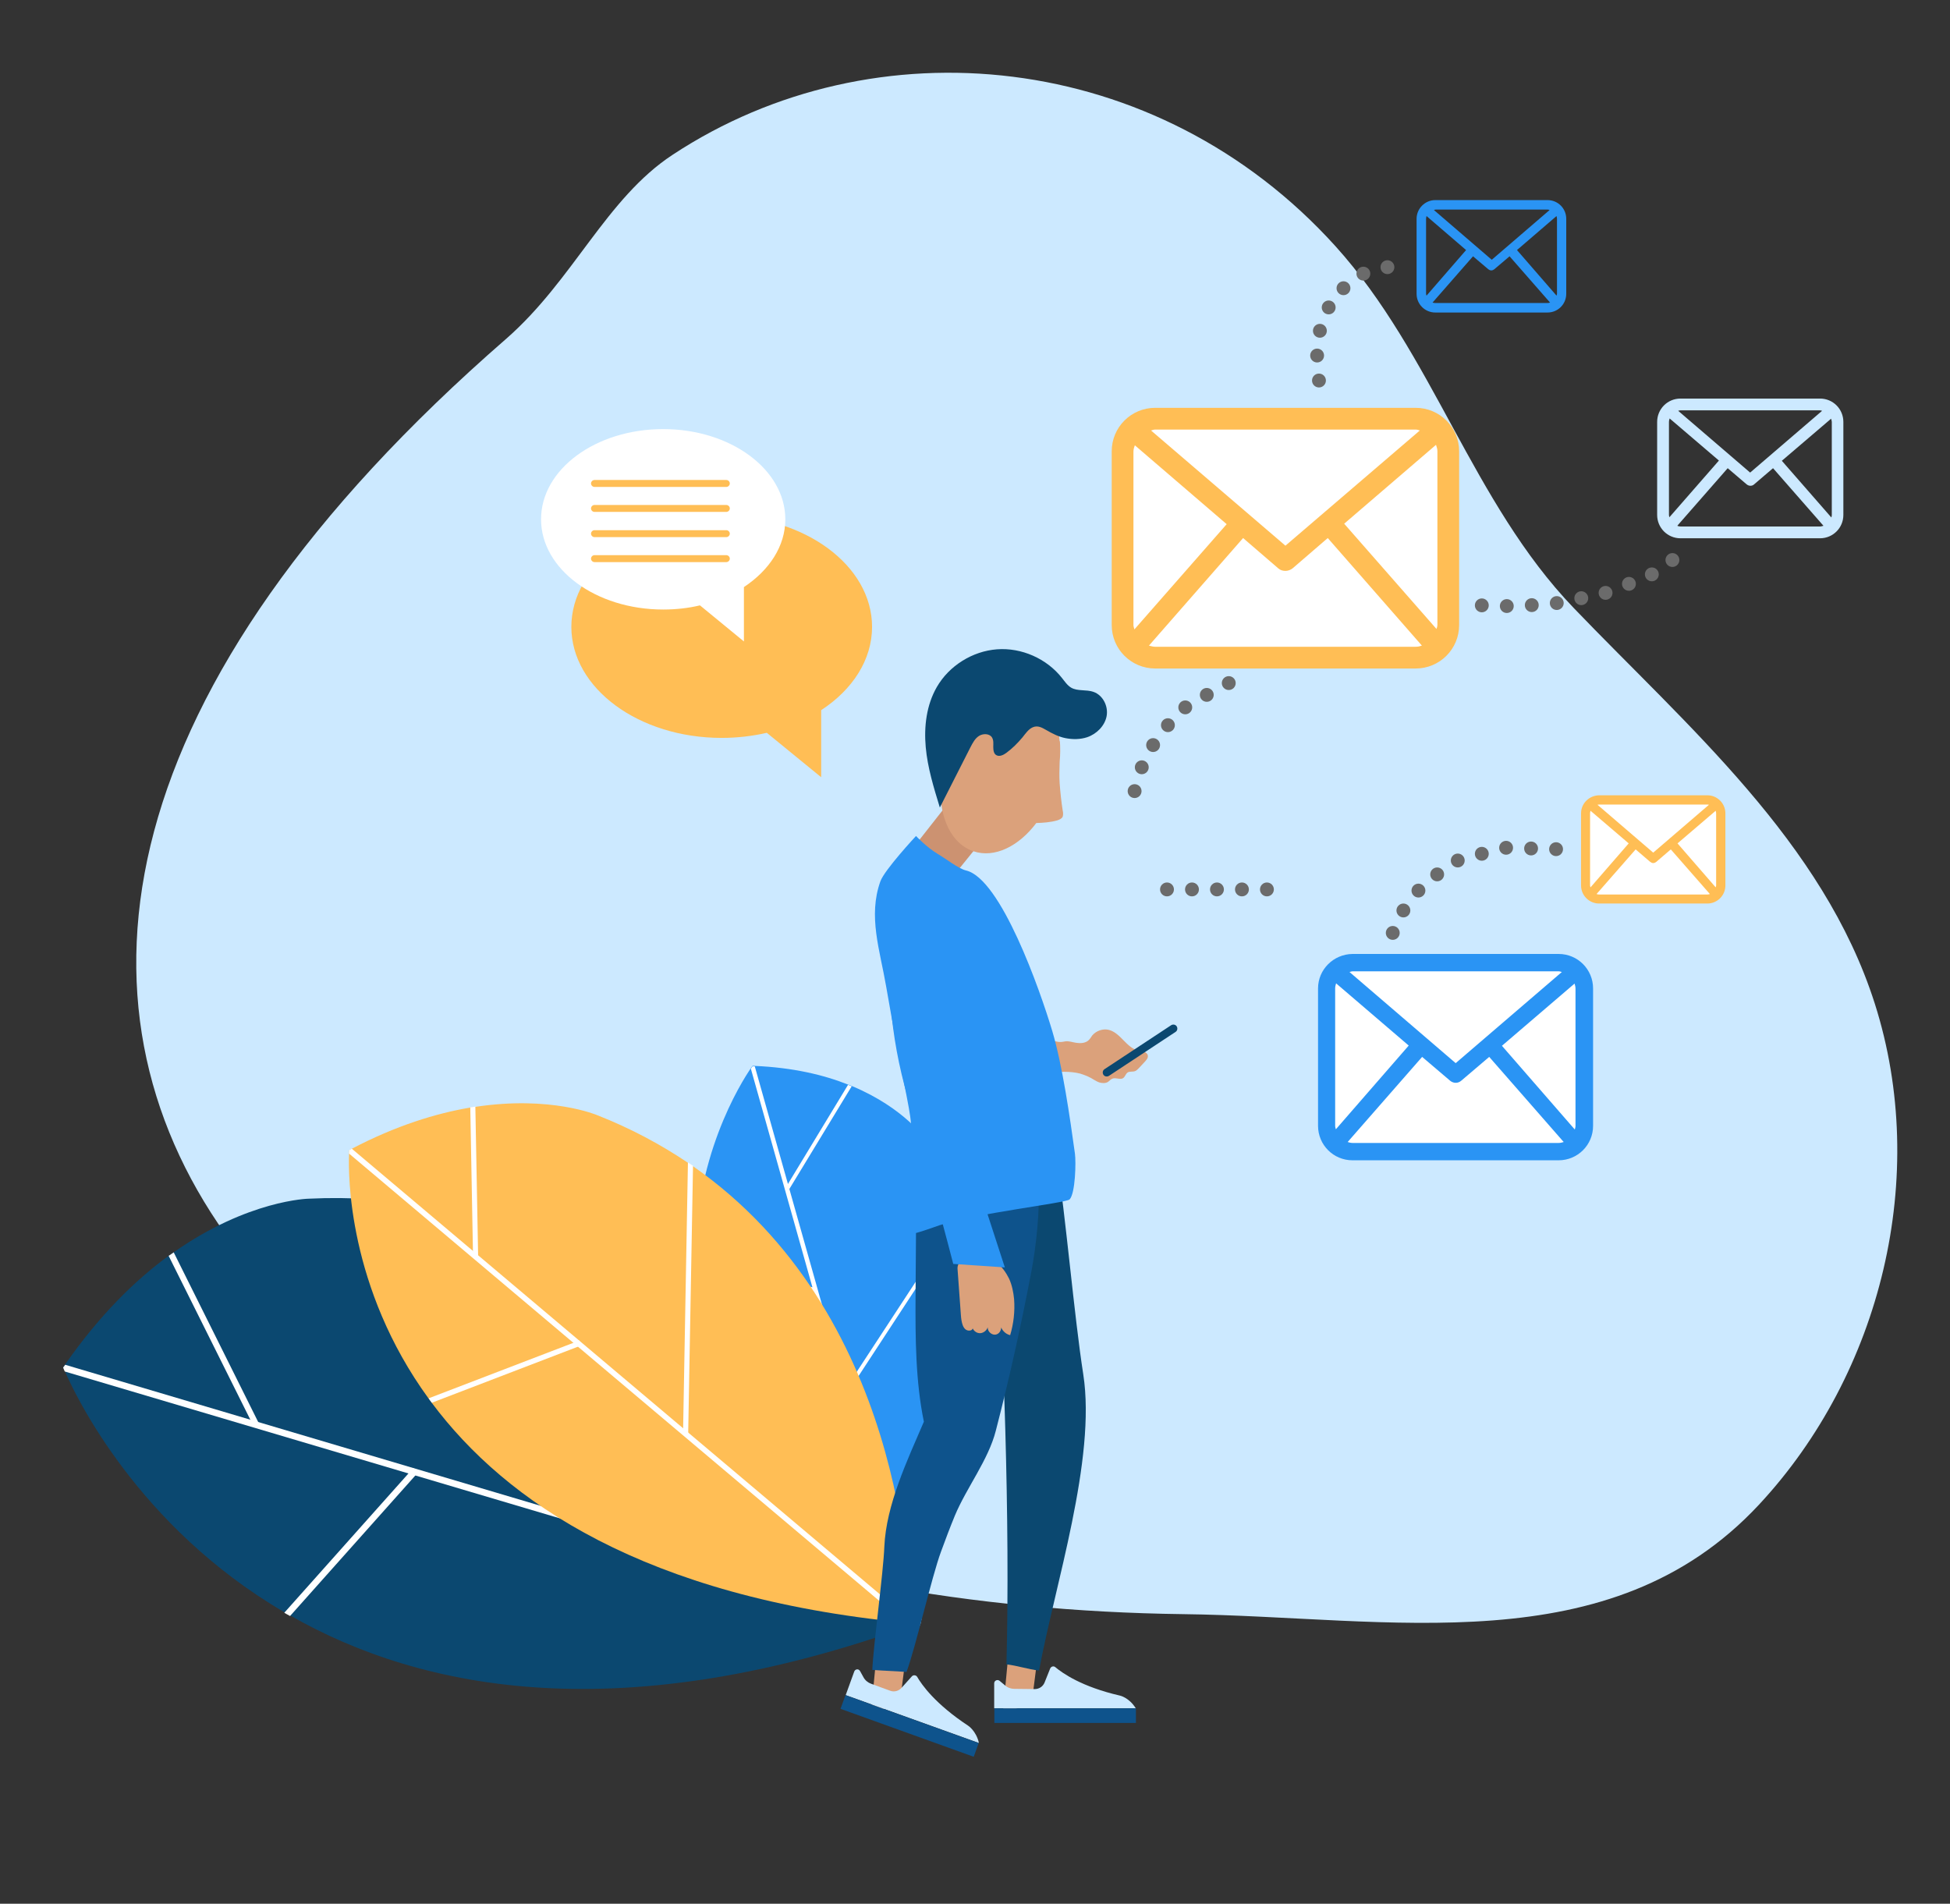 <svg xmlns="http://www.w3.org/2000/svg" enable-background="new 0 0 843 823" viewBox="0 0 843 823"><rect x="0" y="0" width="843" height="823" fill="#333333" stroke="none"/><path fill="#cce9ff" d="M290.8,66.9c87.1-57.4,209.5-45.7,286.5,39.5c42.1,46.6,59.2,110.7,102.9,156.3
	c49.2,51.3,108,101.2,130.3,171.2c23.7,74.4,2.9,159.7-50.1,216.6c-64.5,69.2-159.3,48.4-248.9,47.3
	c-366.9-4.6-639.6-249.5-292.6-551.4C247.9,121,262,85.8,290.8,66.9z"/><path fill="#fff" d="M616,281H499c-6.6,0-12-5.4-12-12v-76c0-6.6,5.4-12,12-12h117c6.6,0,12,5.4,12,12v76
	C628,275.6,622.6,281,616,281z"/><path fill="#ffbe55" d="M480.6,195.1v75.1c0,10.4,8.4,18.8,18.8,18.8H612c10.4,0,18.8-8.4,18.8-18.8v-75.1c0-10.4-8.4-18.8-18.8-18.8
	H499.4C489,176.3,480.6,184.7,480.6,195.1z M490.4,272.1c-0.1-0.6-0.4-1.2-0.4-1.8v-75.1c0-1,0.3-1.9,0.6-2.7l39.7,34.1L490.4,272.1
	z M612,185.7c0.6,0,1.2,0.2,1.8,0.4l-58.1,49.8l-58.1-49.8c0.6-0.1,1.1-0.4,1.8-0.4H612z M581.1,226.4l39.7-34.1
	c0.3,0.9,0.6,1.8,0.6,2.7v75.1c0,0.7-0.2,1.2-0.4,1.8L581.1,226.4z M499.4,279.6c-1,0-1.8-0.3-2.7-0.5l40.7-46.5l15.2,13.1
	c0.9,0.8,2,1.1,3.1,1.1s2.2-0.4,3.1-1.1l15.2-13.1l40.7,46.5c-0.9,0.3-1.7,0.5-2.7,0.5H499.4z"/><path fill="#fff" d="M673,496h-88c-6.6,0-12-5.4-12-12v-55.4c0-6.6,5.4-12,12-12h88c6.6,0,12,5.4,12,12V484
	C685,490.6,679.6,496,673,496z"/><path fill="#2a94f4" d="M569.8,427.3v59.4c0,8.2,6.6,14.9,14.9,14.9h89.1c8.2,0,14.9-6.6,14.9-14.9v-59.4c0-8.2-6.6-14.9-14.9-14.9
	h-89.1C576.5,412.5,569.8,419.1,569.8,427.3z M577.5,488.2c-0.1-0.5-0.3-0.9-0.3-1.5v-59.4c0-0.8,0.2-1.5,0.4-2.2l31.4,26.9
	L577.5,488.2z M673.8,419.9c0.5,0,0.9,0.2,1.4,0.3l-45.9,39.4l-45.9-39.4c0.5-0.1,0.9-0.3,1.4-0.3H673.8z M649.3,452.1l31.4-26.9
	c0.2,0.7,0.4,1.4,0.4,2.2v59.4c0,0.5-0.2,1-0.3,1.5L649.3,452.1z M584.7,494.1c-0.8,0-1.4-0.2-2.1-0.4l32.2-36.8l12.1,10.3
	c0.7,0.6,1.6,0.9,2.4,0.9c0.9,0,1.7-0.3,2.4-0.9l12.1-10.3l32.2,36.8c-0.7,0.2-1.4,0.4-2.1,0.4H584.7z"/><path fill="#cce9ff" d="M716.4,182.4v40.2c0,5.6,4.5,10.1,10.1,10.1h60.3c5.6,0,10.1-4.5,10.1-10.1v-40.2c0-5.6-4.5-10.1-10.1-10.1
	h-60.3C720.9,172.3,716.4,176.8,716.4,182.4z M721.7,223.6c-0.1-0.3-0.2-0.6-0.2-1v-40.2c0-0.5,0.1-1,0.3-1.5l21.3,18.2L721.7,223.6
	z M786.8,177.4c0.3,0,0.6,0.1,0.9,0.2l-31.1,26.7l-31.1-26.7c0.3-0.1,0.6-0.2,0.9-0.2H786.8z M770.3,199.2l21.3-18.2
	c0.1,0.5,0.3,0.9,0.3,1.5v40.2c0,0.3-0.1,0.7-0.2,1L770.3,199.2z M726.5,227.6c-0.5,0-1-0.1-1.4-0.3l21.8-24.9l8.2,7
	c0.5,0.4,1.1,0.6,1.6,0.6c0.6,0,1.2-0.2,1.6-0.6l8.2-7l21.8,24.9c-0.5,0.1-0.9,0.3-1.4,0.3H726.5z"/><path fill="#fff" d="M733,390h-36c-6.6,0-12-5.4-12-12v-21.4c0-6.6,5.4-12,12-12h36c6.6,0,12,5.4,12,12V378
	C745,384.6,739.6,390,733,390z"/><path fill="#ffbe55" d="M683.5,351.6v31.2c0,4.3,3.5,7.8,7.8,7.8h46.8c4.3,0,7.8-3.5,7.8-7.8v-31.2c0-4.3-3.5-7.8-7.8-7.8h-46.8
	C687,343.9,683.5,347.3,683.5,351.6z M687.6,383.6c-0.1-0.3-0.2-0.5-0.2-0.8v-31.2c0-0.4,0.1-0.8,0.2-1.1l16.5,14.1L687.6,383.6z
	 M738.1,347.8c0.3,0,0.5,0.1,0.7,0.1l-24.1,20.7l-24.1-20.7c0.2,0,0.5-0.1,0.7-0.1H738.1z M725.2,364.6l16.5-14.1
	c0.1,0.4,0.2,0.7,0.2,1.1v31.2c0,0.3-0.1,0.5-0.2,0.8L725.2,364.6z M691.3,386.7c-0.4,0-0.8-0.1-1.1-0.2l16.9-19.3l6.3,5.4
	c0.4,0.3,0.8,0.5,1.3,0.5c0.5,0,0.9-0.2,1.3-0.5l6.3-5.4l16.9,19.3c-0.4,0.1-0.7,0.2-1.1,0.2H691.3z"/><path fill="#2a94f4" d="M612.4,94.6V127c0,4.5,3.6,8.1,8.1,8.1h48.5c4.5,0,8.1-3.6,8.1-8.1V94.6c0-4.5-3.6-8.1-8.1-8.1h-48.5
	C616.1,86.5,612.4,90.1,612.4,94.6z M616.7,127.8c-0.1-0.3-0.2-0.5-0.2-0.8V94.6c0-0.4,0.1-0.8,0.2-1.2l17.1,14.7L616.7,127.8z
	 M669.1,90.6c0.3,0,0.5,0.1,0.8,0.2l-25,21.5l-25-21.5c0.3-0.1,0.5-0.2,0.8-0.2H669.1z M655.8,108.1l17.1-14.7
	c0.1,0.4,0.2,0.8,0.2,1.2V127c0,0.3-0.1,0.5-0.2,0.8L655.8,108.1z M620.5,131c-0.4,0-0.8-0.1-1.2-0.2l17.5-20l6.6,5.6
	c0.4,0.3,0.8,0.5,1.3,0.5c0.5,0,0.9-0.2,1.3-0.5l6.6-5.6l17.5,20c-0.4,0.1-0.7,0.2-1.2,0.2H620.5z"/><rect width="6" height="6" x="528.2" y="292.3" fill="none"/><circle cx="531.2" cy="295.3" r="3" fill="#6b6b6b"/><rect width="6" height="6" x="518.7" y="297.4" fill="none"/><circle cx="521.7" cy="300.4" r="3" fill="#6b6b6b"/><rect width="6" height="6" x="509.4" y="302.8" fill="none"/><circle cx="512.4" cy="305.8" r="3" fill="#6b6b6b"/><rect width="6" height="6" x="501.9" y="310.5" fill="none"/><circle cx="504.9" cy="313.5" r="3" fill="#6b6b6b"/><rect width="6" height="6" x="495.5" y="319.1" fill="none"/><circle cx="498.5" cy="322.1" r="3" fill="#6b6b6b"/><rect width="6" height="6" x="490.6" y="328.7" fill="none"/><circle cx="493.6" cy="331.7" r="3" fill="#6b6b6b"/><g><rect width="6" height="6" x="487.5" y="339" fill="none"/><circle cx="490.5" cy="342" r="3" fill="#6b6b6b"/></g><g><rect width="6" height="6" x="544.7" y="381.5" fill="none"/><circle cx="547.7" cy="384.5" r="3" fill="#6b6b6b"/><rect width="6" height="6" x="533.9" y="381.5" fill="none"/><circle cx="536.9" cy="384.5" r="3" fill="#6b6b6b"/><rect width="6" height="6" x="523.1" y="381.5" fill="none"/><circle cx="526.1" cy="384.5" r="3" fill="#6b6b6b"/><g><rect width="6" height="6" x="512.3" y="381.5" fill="none"/><circle cx="515.3" cy="384.5" r="3" fill="#6b6b6b"/></g><g><rect width="6" height="6" x="501.5" y="381.5" fill="none"/><circle cx="504.5" cy="384.5" r="3" fill="#6b6b6b"/></g></g><g><rect width="6" height="6" x="669.7" y="364.1" fill="none"/><circle cx="672.7" cy="367.1" r="3" fill="#6b6b6b"/><rect width="6" height="6" x="658.9" y="363.8" fill="none"/><circle cx="661.9" cy="366.8" r="3" fill="#6b6b6b"/><rect width="6" height="6" x="648.1" y="363.5" fill="none"/><circle cx="651.1" cy="366.5" r="3" fill="#6b6b6b"/><rect width="6" height="6" x="637.6" y="366.1" fill="none"/><circle cx="640.6" cy="369.1" r="3" fill="#6b6b6b"/><rect width="6" height="6" x="627.2" y="369" fill="none"/><circle cx="630.2" cy="372" r="3" fill="#6b6b6b"/><g><rect width="6" height="6" x="618.3" y="375" fill="none"/><circle cx="621.3" cy="378" r="3" fill="#6b6b6b"/></g><g><rect width="6" height="6" x="610.2" y="382" fill="none"/><circle cx="613.2" cy="385" r="3" fill="#6b6b6b"/></g><g><rect width="6" height="6" x="603.7" y="390.6" fill="none"/><circle cx="606.7" cy="393.6" r="3" fill="#6b6b6b"/></g><g><rect width="6" height="6" x="599.1" y="400.3" fill="none"/><circle cx="602.1" cy="403.3" r="3" fill="#6b6b6b"/></g></g><g><rect width="6" height="6" x="720" y="239.1" fill="none"/><circle cx="723" cy="242.1" r="3" fill="#6b6b6b"/><rect width="6" height="6" x="711.1" y="245.3" fill="none"/><circle cx="714.1" cy="248.3" r="3" fill="#6b6b6b"/><rect width="6" height="6" x="701.2" y="249.4" fill="none"/><circle cx="704.2" cy="252.4" r="3" fill="#6b6b6b"/><rect width="6" height="6" x="691.1" y="253.3" fill="none"/><circle cx="694.1" cy="256.3" r="3" fill="#6b6b6b"/><rect width="6" height="6" x="680.6" y="255.6" fill="none"/><circle cx="683.6" cy="258.6" r="3" fill="#6b6b6b"/><g><rect width="6" height="6" x="670" y="257.7" fill="none"/><circle cx="673" cy="260.7" r="3" fill="#6b6b6b"/></g><g><rect width="6" height="6" x="659.2" y="258.6" fill="none"/><circle cx="662.2" cy="261.6" r="3" fill="#6b6b6b"/></g><g><rect width="6" height="6" x="648.4" y="259" fill="none"/><circle cx="651.4" cy="262" r="3" fill="#6b6b6b"/></g><g><rect width="6" height="6" x="637.6" y="258.7" fill="none"/><circle cx="640.6" cy="261.7" r="3" fill="#6b6b6b"/></g></g><g><rect width="6" height="6" x="596.8" y="112.5" fill="none"/><circle cx="599.8" cy="115.5" r="3" fill="#6b6b6b"/><rect width="6" height="6" x="586.4" y="115.3" fill="none"/><circle cx="589.4" cy="118.3" r="3" fill="#6b6b6b"/><rect width="6" height="6" x="577.8" y="121.6" fill="none"/><circle cx="580.8" cy="124.6" r="3" fill="#6b6b6b"/><rect width="6" height="6" x="571.4" y="129.9" fill="none"/><circle cx="574.4" cy="132.9" r="3" fill="#6b6b6b"/><g><rect width="6" height="6" x="567.6" y="140" fill="none"/><circle cx="570.6" cy="143" r="3" fill="#6b6b6b"/></g><g><rect width="6" height="6" x="566.4" y="150.7" fill="none"/><circle cx="569.4" cy="153.7" r="3" fill="#6b6b6b"/></g><g><rect width="6" height="6" x="567.2" y="161.5" fill="none"/><circle cx="570.2" cy="164.5" r="3" fill="#6b6b6b"/></g></g><g><path fill="#0b4870" d="M395.8,702c0.8-0.3,1.5-0.5,2.3-0.8c0,0-0.3-0.6-0.8-1.8c-8.2-17-76.4-151.4-207.9-177.2
		c-1-0.2-2.1-0.4-3.1-0.6c-16.7-3-34.3-4.3-52.9-3.4c0,0-26.1,0.5-58.2,23.1c-0.7,0.5-1.4,1-2.2,1.5c-14.4,10.5-29.9,25.6-44.8,47
		c-0.3,0.4-0.6,0.8-0.9,1.2c0,0,0.2,0.6,0.7,1.7c4.6,10.6,31.4,67.1,94.8,104.2c0.8,0.5,1.7,1,2.5,1.4
		C182.8,731.2,269.5,747.8,395.8,702z"/><path fill="#fff" d="M397.8,702.6l0.3-1.4l0.3-1.4l-1.1-0.3L28.2,590c-0.3,0.4-0.6,0.8-0.9,1.2c0,0,0.2,0.6,0.7,1.7L395.8,702
			L397.8,702.6z"/><path fill="#fff" d="M125.4 698.6l55.1-61.8-1.8-2.2-55.8 62.6C123.7 697.7 124.5 698.1 125.4 698.6zM247.9 656.7l3.1.4-61.6-134.8c-1-.2-2.1-.4-3.1-.6L247.9 656.7zM109.7 616.7l2.2-1.4-36.8-73.9c-.7.5-1.4 1-2.2 1.5L109.7 616.7z"/></g><g><path fill="#2a94f4" d="M390.6,696.1c0.4,0.3,0.8,0.6,1.2,0.9c0,0,0.2-0.4,0.7-1c6.4-10.1,55.4-92.3,24.7-171.6
		c-0.2-0.6-0.5-1.3-0.7-1.9c-4-10-9.3-19.9-16.1-29.6c0,0-9.1-13.8-32.1-23.4c-0.5-0.2-1-0.4-1.6-0.6c-10.5-4.2-23.9-7.4-40.4-8.1
		c-0.3,0-0.6,0-1,0c0,0-0.2,0.3-0.7,1c-4.1,6-25.4,39.5-23.8,86.2c0,0.6,0,1.2,0.1,1.8C302.8,591.7,323.3,643.8,390.6,696.1z"/><path fill="#fff" d="M391,697.4l0.9-0.3l0.9-0.3l-0.2-0.7l-66.3-235.1c-0.3,0-0.6,0-1,0c0,0-0.2,0.3-0.7,1l66,234.3L391,697.4z"/><path fill="#fff" d="M300.9 549.8l51.8 8.7.5-1.7-52.5-8.8C300.8 548.6 300.8 549.2 300.9 549.8zM364.9 601.4l.8 1.8 51.5-78.7c-.2-.6-.5-1.3-.7-1.9L364.9 601.4zM339.5 513.7l1.5.7 27.2-44.8c-.5-.2-1-.4-1.6-.6L339.5 513.7z"/></g><g><path fill="#ffbe55" d="M391.4,701.5c0.7,0.1,1.4,0.1,2,0.2c0,0,0-0.5,0-1.5c0-14.8-3.1-132.9-93.9-196.1c-0.7-0.5-1.4-1-2.2-1.5
		c-11.6-7.8-24.6-14.8-39.1-20.5c0,0-20.1-8.6-52.7-3.6c-0.7,0.1-1.5,0.2-2.2,0.3c-14.8,2.5-32.1,7.8-51.2,17.8
		c-0.4,0.2-0.7,0.4-1.1,0.6c0,0,0,0.5-0.1,1.5c-0.4,9-0.5,58,34.4,105.9c0.5,0.6,0.9,1.2,1.4,1.9
		C218.5,649.1,278.6,690.5,391.4,701.5z"/><path fill="#fff" d="M392.7,702.6l0.7-0.9l0.7-0.9l-0.7-0.6L152.1,496.6c-0.4,0.2-0.7,0.4-1.1,0.6c0,0,0,0.5-0.1,1.5l240.4,202.8
		L392.7,702.6z"/><path fill="#fff" d="M186.7 606.4l64.4-24.7-.6-2.2-65.2 25C185.8 605.2 186.2 605.8 186.7 606.4zM295.3 618.8l2.2 1.4 2.1-116.2c-.7-.5-1.4-1-2.2-1.5L295.3 618.8zM204.5 543.3l2.2-.2-1.2-64.7c-.7.1-1.5.2-2.2.3L204.5 543.3z"/></g><g><polygon fill="#dba17b" points="449.7 707.3 446 736.3 433.5 740.8 436.8 706"/><polygon fill="#dba17b" points="392.7 707.3 389 736.3 376.5 740.8 379.8 706"/><polygon fill="#cc9271" points="408.9 348.5 389.2 373.6 408 383.8 429.1 357.7"/><path fill="#dba17b" d="M459.4,350.3c-0.6-3.8-1-7.7-1.3-11.6c-0.2-3.1-0.1-6.2,0-9.3c0.3-3.1,0.3-6.2,0.1-9.1c0,0.1-0.1,0.2-0.1,0.3
		c-0.2-2.6-0.6-5.2-1.3-7.7c-2-6.3-6.1-12.2-12.5-14.4c-12.8-4.3-28.4,7.7-34.9,26.9c-6.5,19.2-1.4,38.3,11.4,42.6
		c9.1,3.1,19.6-2.1,27.2-12.2c3-0.1,6-0.3,8.9-1.1c1-0.3,2-0.7,2.5-1.6C459.7,352.2,459.6,351.2,459.4,350.3z"/><path fill="#0b4870" d="M470 318.7c4.1-1.4 7.6-4.9 8.4-9.1.8-4.3-1.6-9.1-5.7-10.5-3.1-1.1-6.8-.2-9.6-1.8-1.7-1-2.8-2.7-4-4.2-6.6-8.4-17.5-13.2-28.1-12.4-10.6.8-20.7 7.1-26 16.3-4.5 7.8-5.6 17.1-4.8 26 .8 8.9 3.5 17.6 6.1 26.1 4.4-8.7 8.8-17.4 13.2-26 1-1.9 2-3.9 3.8-5 1.8-1.1 4.6-1 5.6.8.7 1.2.5 2.7.5 4 0 1.4.2 3 1.4 3.6 1.3.7 3-.1 4.2-1 2.6-1.9 4.9-4.2 7-6.7 1.3-1.6 2.6-3.6 4.5-4.4 2.1-.9 3.9.1 5.8 1.2 2.6 1.5 5.3 2.9 8.3 3.5C463.7 319.7 467 319.7 470 318.7zM456.8 500.6c3.9 25 7.6 68.5 11.5 93.5 5.7 36.7-12.4 91.6-19.1 128.1-4.9-.6-9.2-2.1-14.1-2.7 1.6-61.9-1.2-140.8-5.2-202.6C438.6 518 448.1 499.5 456.8 500.6z"/><path fill="#0e538c" d="M396.1,518c5.1,0.3,10.1-4.3,15.2-3.9c6.2,0.4,12.9,1.6,18.8,3.4c5.9,1.8,12.8-3.7,18.6-5.7
		c1.2,10-0.9,27.8-2.8,37.7c-4.4,23.2-9.5,46.2-15.4,69c-3.2,12.6-12.7,24.7-17.7,36.7c-2.1,5.1-4.1,10.4-6,15.6
		c-4,10.8-10.9,41.2-14.9,52c-4.9-0.4-9.9-0.5-14.8-0.9c0.5-10.9,4.8-42.3,5.2-53.2c0.8-18.2,9.9-37.3,17.1-54.1
		c-3.6-17.4-3.7-36.3-3.6-54.1C395.9,544.8,396,533.6,396.1,518z"/><path fill="#dba17b" d="M465.2,450.8c1.8,0.3,3.9,0.2,5.3-1c0.7-0.6,1.2-1.5,1.7-2.2c1.7-2,4.6-3,7.1-2.4c5.2,1.3,7.7,7.9,12.9,9
		c0.8,0.2,1.6,0.2,2.4,0.5c0.8,0.3,1.5,0.8,1.6,1.6c0.2,1-0.5,1.8-1.2,2.6c-0.9,1-1.9,2-2.8,3c-0.4,0.4-0.9,0.9-1.4,1.1
		c-1.1,0.5-2.5,0-3.4,0.7c-0.8,0.6-1,1.8-1.9,2.4c-1.3,0.8-3.1-0.4-4.6,0.2c-0.8,0.3-1.3,1-1.9,1.4c-1.1,0.7-2.6,0.6-3.9,0.2
		c-1.3-0.5-2.4-1.3-3.5-1.9c-1.5-0.8-3.1-1.4-4.7-1.9c-4.4-1.1-9.1-0.8-13.7-0.4c-0.2-3.6-0.3-7.2-0.5-10.8c0-0.6,0-1.3,0.3-1.9
		c0.6-1.1,2.2-1.1,3.5-0.8c1.6,0.4,2.4,0.3,3.9,0C461.9,449.9,463.7,450.6,465.2,450.8z"/><path fill="#0b4870" d="M477,464.6L477,464.6c-0.5-0.8-0.3-1.9,0.5-2.4l28.8-19c0.8-0.5,1.9-0.3,2.4,0.5l0,0c0.5,0.8,0.3,1.9-0.5,2.4
		l-28.8,19C478.6,465.6,477.5,465.4,477,464.6z"/><path fill="#cce9ff" d="M454,721.3c0.4-0.9,1.5-1.2,2.2-0.6c3.1,2.6,11.4,8.5,27.9,12.3c0,0,4,0.8,6.9,5.5h-61.2v-10.8
		c0-1.2,1.4-1.8,2.3-1.1l2.4,2c1.1,1,2.6,1.5,4,1.5l8.8,0.1c1.9,0,3.6-1.1,4.3-2.9L454,721.3z"/><rect width="61.2" height="6.3" x="429.9" y="738.5" fill="#0e538c" transform="rotate(-180 460.485 741.664)"/><path fill="#cce9ff" d="M394.2,724.7c0.6-0.7,1.8-0.6,2.3,0.2c2,3.5,7.9,11.8,22,21.1c0,0,3.5,2.2,4.7,7.5l-57.6-20.7l3.7-10.2
		c0.4-1.1,1.9-1.3,2.5-0.2l1.5,2.7c0.7,1.3,1.9,2.3,3.3,2.8l8.2,3c1.8,0.7,3.8,0.1,5-1.3L394.2,724.7z"/><rect width="61.2" height="6.3" x="362.8" y="742.9" fill="#0e538c" transform="rotate(-160.203 393.322 746.107)"/><path fill="#2a94f4" d="M454.9,445.7c4.4,14.7,7.7,37.8,9.8,53c0.5,3.6,0.2,17.2-2.3,19.8c-1.5,1.6-40.2,5.9-56.3,11.2
		c-2.2,0.7-12.7,4.8-14.8,3.9c-3-1.3-4.6-14.5-3.9-17.6c9.3-40.1,9.3-10.6-4.3-89.5c-2.7-15.8-7.9-30.4-2.5-45.5
		c1.8-5,15.4-19.6,15.4-19.6s4.6,4.9,9.3,7.7c3.9,2.3,9,6.4,12.3,7.2C432.7,379.8,449.6,428,454.9,445.7z"/><path fill="#dba17b" d="M436.2,552.7c1.3,2.8,1.9,5.9,2.2,8.9c0.4,5.3-0.2,10.6-1.7,15.6c-2.2-0.5-4-2.5-4.3-4.8c1,1.6,0.1,4-1.7,4.5
		c-1.8,0.5-3.8-1.2-3.7-3.1c-0.5,1.6-2.3,2.8-3.9,2.5c-1.7-0.3-3-1.9-2.9-3.6c0.7,0.5,0.5,1.7-0.1,2.2c-0.7,0.5-1.7,0.4-2.4,0
		c-0.7-0.4-1.2-1.2-1.5-2c-0.5-1.4-0.7-2.9-0.8-4.4c-0.5-6.4-0.9-12.9-1.4-19.3c-0.1-0.9-0.1-1.8,0.3-2.6c0.8-1.5,2.9-1.7,4.7-1.6
		c2.3,0.1,4.6,0.2,6.9,0.3c1.5,0.1,3.1,0,4.5,0.5C432.9,547,435,550.3,436.2,552.7z"/><path fill="#2a94f4" d="M411.2,402.5c-0.8,13.5-1.6,27.1-2.5,40.6c-0.5,7.5-0.9,15.1,0.2,22.5c0.9,6.2,2.8,12.2,4.7,18.1
		c6.9,21.4,13.8,42.8,20.8,64.2c-7.4-0.5-14.9-1-22.3-1.5c-5.9-22.9-17.3-63.8-18.3-67.5c-8.2-25.7-11.1-53-8.5-79.8L411.2,402.5z"/></g><path fill="#ffbe55" d="M377,271c0-26.5-29.1-48-65-48s-65,21.5-65,48c0,26.5,29.1,48,65,48c6.8,0,13.4-0.8,19.5-2.2v0L355,336v-29
	C368.5,298.2,377,285.3,377,271z"/><g><path fill="#fff" d="M339.5,224.5c0-21.5-23.6-39-52.8-39s-52.8,17.4-52.8,39c0,21.5,23.6,39,52.8,39c5.5,0,10.9-0.6,15.9-1.8v0
		l19,15.6v-23.5C332.6,246.5,339.5,236.1,339.5,224.5z"/><path fill="#ffbe55" d="M314 210.5h-57c-.8 0-1.5-.7-1.5-1.5s.7-1.5 1.5-1.5h57c.8 0 1.5.7 1.5 1.5S314.8 210.5 314 210.5zM314 221.3h-57c-.8 0-1.5-.7-1.5-1.5s.7-1.5 1.5-1.5h57c.8 0 1.5.7 1.5 1.5S314.8 221.3 314 221.3zM314 232.2h-57c-.8 0-1.5-.7-1.5-1.5s.7-1.5 1.5-1.5h57c.8 0 1.5.7 1.5 1.5S314.8 232.2 314 232.2zM314 243h-57c-.8 0-1.5-.7-1.5-1.5s.7-1.5 1.5-1.5h57c.8 0 1.5.7 1.5 1.5S314.8 243 314 243z"/></g></svg>